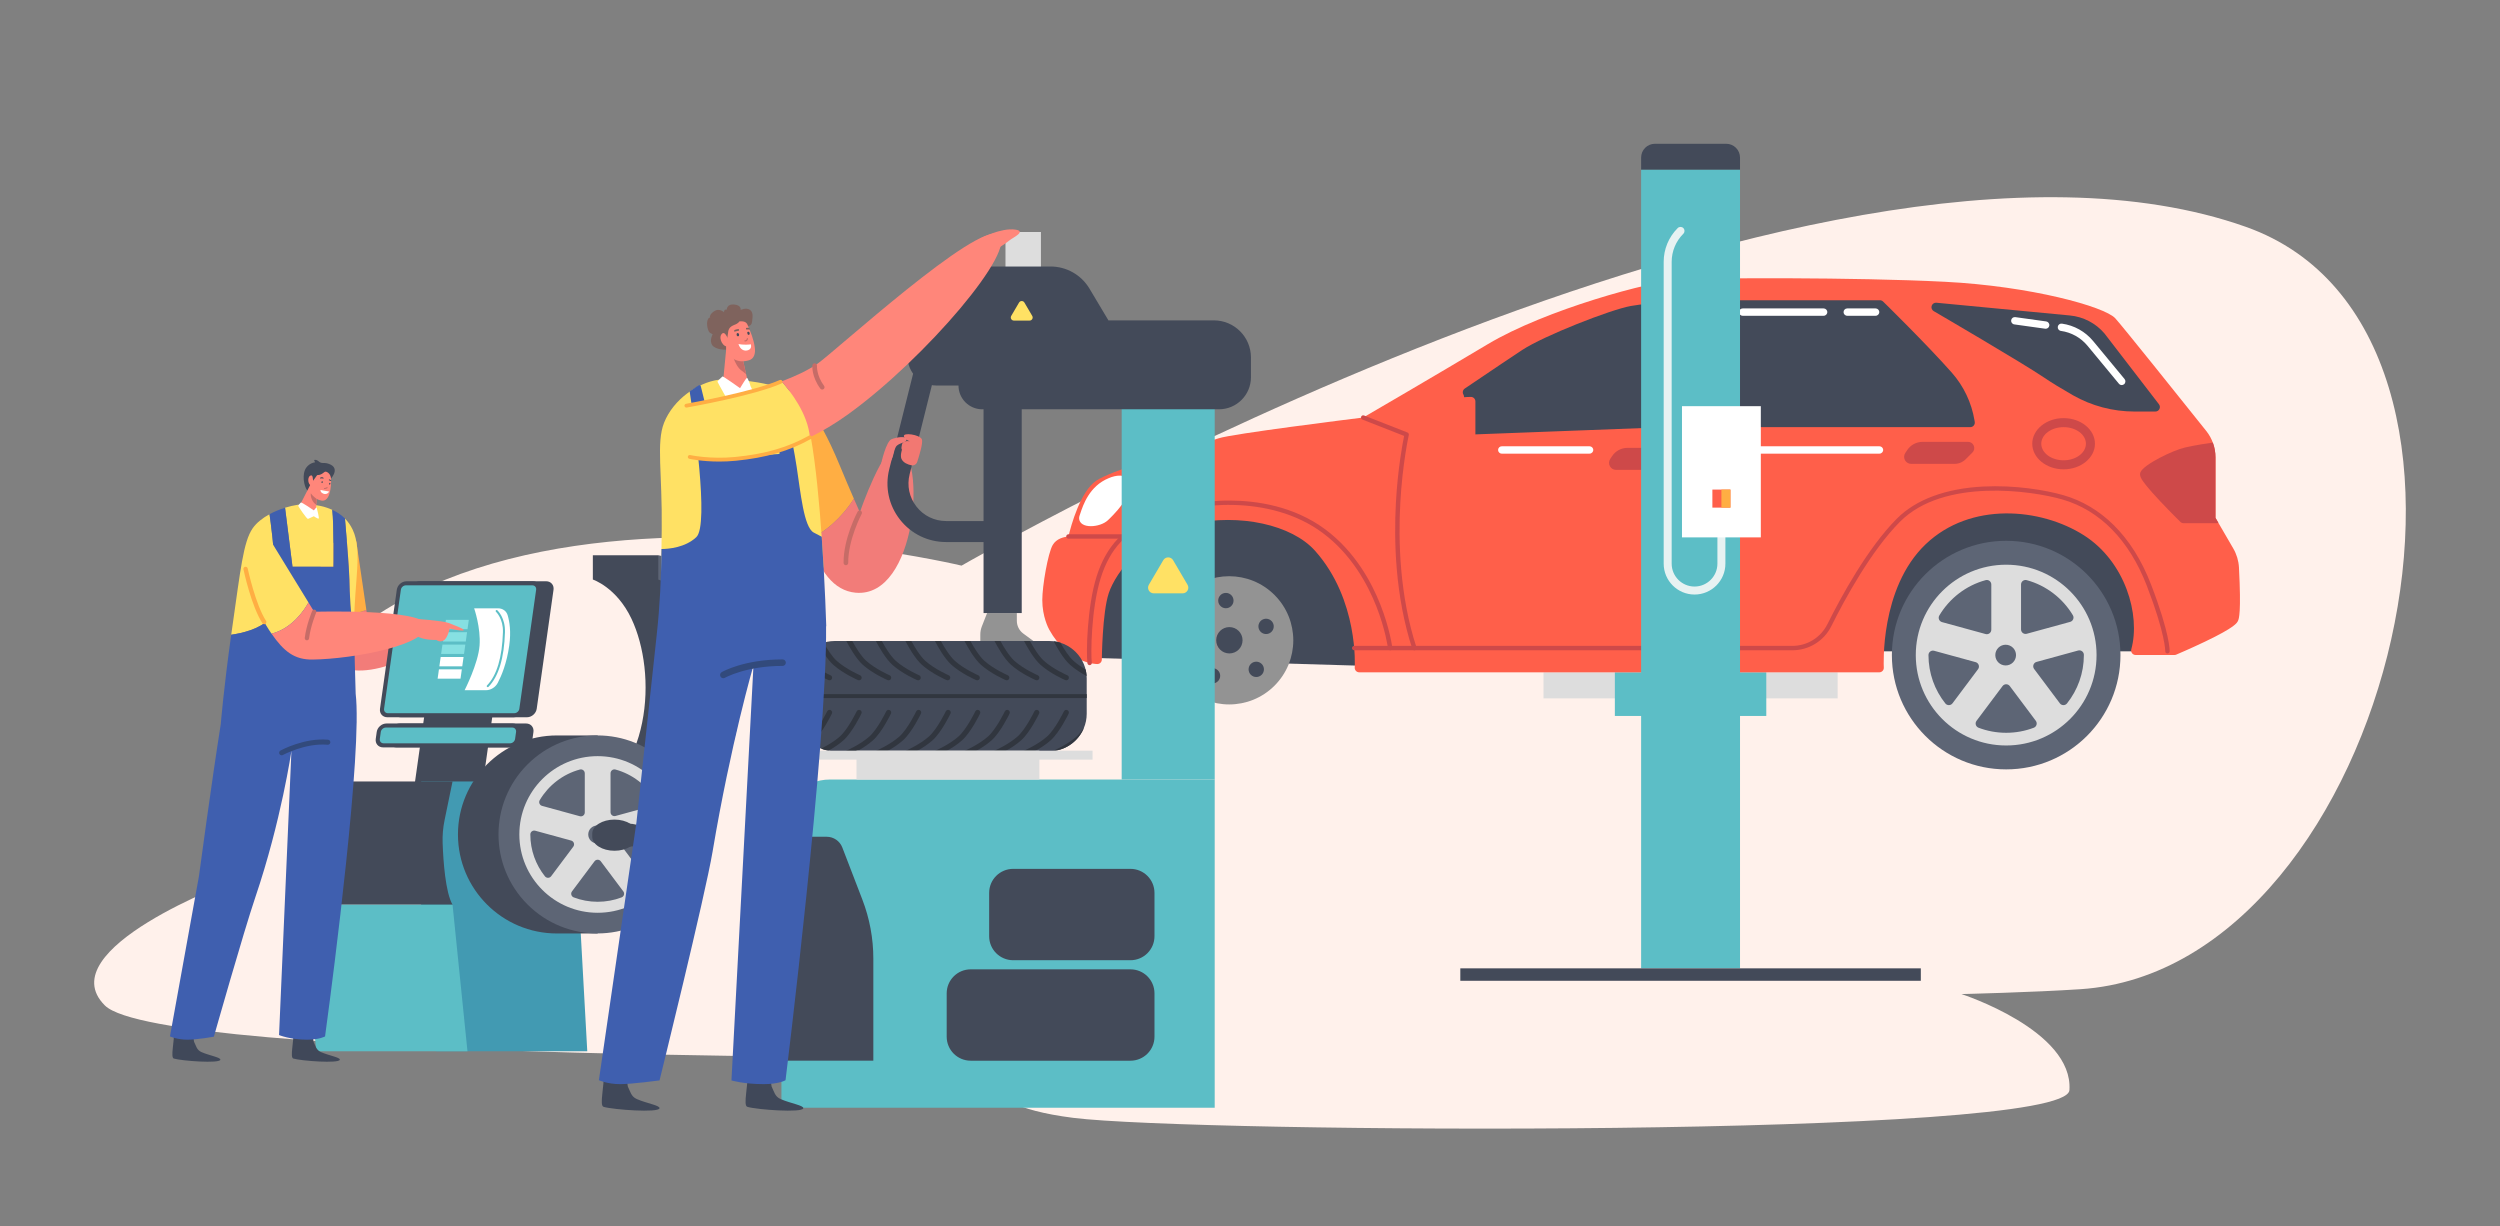 <?xml version="1.0" encoding="utf-8"?>
<svg xmlns="http://www.w3.org/2000/svg" id="Layer_1" style="enable-background:new 0 0 3974.671 1949.733;" version="1.1" viewBox="0 0 3974.671 1949.733" x="0px" y="0px">
<rect x="0" y="0" width="3974.671" height="1949.733" fill="#808080" stroke="none"/>
<path d="M3363.729,1370.394c-0.055-1.116-0.63-2.147-1.553-2.777c-0.854-0.583-1.939-1.161-2.788-1.079&#xA;	c-1.655,0.16-9.554,4.803-9.5,5.124c0.053,0.32,3.576,6.405,3.843,6.511s8.865-3.933,9.612-4.686&#xA;	C3363.764,1373.061,3363.788,1371.589,3363.729,1370.394z" style="fill:#434A59;"/>
<g>
	<g>
		<path d="M371.047,1400.641c0,0-293.838,108.567-204.375,197.854&#xA;			c89.464,89.287,1417.755,82.785,1417.755,82.785s-69.055,71.878,121.984,95.965s1578.434,33.056,1583.696-44.004&#xA;			c6.503-95.237-171.711-152.804-171.711-152.804s113.975-2.712,189.565-7.757c496.476-33.134,732.429-1045.317,262.957-1211.915&#xA;			c-688.468-244.311-2042.152,538.518-2042.152,538.518S416.743,631.023,371.047,1400.641z" style="fill:#FFF1EB;"/>
	</g>
	<g>
		<g>
			<g>
				<g>
					<rect height="41.441" style="fill:#DDDDDD;" width="467.639" x="2453.965" y="1068.916"/>
				</g>
				<g>
					<rect height="69.356" style="fill:#5CBEC6;" width="240.765" x="2567.402" y="1068.916"/>
				</g>
				<g>
					<g>
						<g>
							<g>
								<g>
									<g>
										<g>
											<path d="M2166.513,1058.496l-423.633-12.328c0,0-17.684-86.436,21.553-143.427&#xA;												s125.674-89.286,180.765-93.085c55.091-3.799,157.675,21.415,179.521,54.875&#xA;												C2146.566,897.992,2181.71,1031.88,2166.513,1058.496z" style="fill:#434A59;"/>
										</g>
									</g>
								</g>
							</g>
						</g>
					</g>
					<g>
						<g>
							<g>
								<g>
									<path d="M3392.768,1035.496h-407.885c0,0-17.684-75.764,21.553-132.755&#xA;										s125.674-89.286,180.765-93.085c55.091-3.799,157.675,21.415,179.521,54.875&#xA;										C3388.568,897.992,3407.965,1008.88,3392.768,1035.496z" style="fill:#434A59;"/>
								</g>
							</g>
						</g>
					</g>
					<g>
						<g>
							<g>
								<g>
									<g>
										<g>
											<path d="M2155.758,1066.638c-1.356-1.452-2.05-3.404-1.915-5.386&#xA;												c0.073-1.068,6.454-107.684-63.082-185.565c-37.025-41.468-119.685-59.494-196.549-42.857&#xA;												c-74.347,16.089-120.073,76.149-131.433,110.225c-10.294,30.883-11.003,104.828-11.008,105.572&#xA;												c-0.031,3.932-3.222,7.106-7.154,7.116c-0.008,0-0.016,0-0.025,0c-2.225,0-46.422-0.724-76.409-54.581&#xA;												c-1.135-2.038-11.086-20.674-11.086-47.201c0-22.711,9.028-74.461,16.533-87.425&#xA;												c5.904-10.197,17.707-12.914,25.003-13.587c4.254-17.654,19.068-71.789,44.262-88.767&#xA;												c22.798-15.363,117.352-43.893,168.149-59.22c12.338-3.722,22.082-6.663,26.403-8.103&#xA;												c21.258-7.086,209.746-30.572,229.868-33.067c12.356-7.186,112.295-65.349,198.056-116.583&#xA;												c91.622-54.736,258.661-100.436,307.489-103.006c45.7-2.405,275.013-3.578,419.3,3.791&#xA;												c137.143,7.003,253.799,39.548,270.778,58.003c11.224,12.2,104.966,129.399,144.749,179.221&#xA;												c9.433,11.814,14.628,26.649,14.628,41.771v96.298l28.371,48.834c5.325,9.167,8.428,19.599,8.975,30.167&#xA;												c3.749,72.426-0.126,81.467-1.399,84.438c-1.549,3.613-4.431,10.338-52.821,33.509&#xA;												c-22.865,10.948-45.364,20.476-45.589,20.571c-0.884,0.374-1.833,0.567-2.793,0.567h-61.675&#xA;												c-2.238,0-4.348-1.045-5.704-2.824c-1.357-1.779-1.806-4.09-1.214-6.249c14.981-54.574-9.577-139.395-75.376-181.268&#xA;												c-68.776-43.763-180.296-53.651-251.509,14.224c-73.275,69.839-66.664,194.8-66.588,196.054&#xA;												c0.118,1.974-0.582,3.911-1.938,5.349c-1.356,1.44-3.245,2.258-5.223,2.258H2161&#xA;												C2159.013,1068.916,2157.115,1068.089,2155.758,1066.638z" style="fill:#FF5F4A;"/>
										</g>
									</g>
								</g>
							</g>
						</g>
					</g>
					<g>
						<g>
							<g>
								<g>
									<g>
										<g>
											<path d="M1720.996,833.33c-4.731-3.137-6.481-8.388-4.567-13.707&#xA;												c0.327-0.907,0.691-2.015,1.11-3.286c4.313-13.074,14.405-43.672,45.203-56.13c11.412-4.992,26.756-6.997,32.601,3.721&#xA;												c11.234,20.595-29.486,59.075-34.166,63.395c-6.33,5.844-17.332,9.226-26.85,9.226&#xA;												C1729.095,836.549,1724.309,835.527,1720.996,833.33z" style="fill:#FFFFFF;"/>
										</g>
									</g>
								</g>
							</g>
						</g>
					</g>
					<g>
						<g>
							<g>
								<g>
									<g>
										<g>
											<path d="M2338.507,690.883c0.091,0,0.183-0.002,0.276-0.005l326.94-12.38&#xA;												c3.302-0.125,6.092-2.49,6.756-5.727l38.323-186.824c0.443-2.159-0.131-4.403-1.558-6.083&#xA;												c-1.427-1.68-3.535-2.603-5.75-2.526c-3.15,0.124-77.531,3.083-110.582,9.093&#xA;												c-33.031,6.005-138.328,47.417-172.702,69.917c-12.467,8.159-43.225,28.807-91.421,61.369&#xA;												c-3.283,2.218-4.146,6.677-1.928,9.96c2.219,3.285,4.333,52.347,4.482,56.306&#xA;												C2331.489,687.847,2334.67,690.883,2338.507,690.883z" style="fill:#434A59;"/>
										</g>
									</g>
								</g>
							</g>
						</g>
					</g>
					<g>
						<g>
							<g>
								<g>
									<g>
										<g>
											<path d="M2698.251,676.505c-1.364-1.645-1.922-3.812-1.525-5.911l35.49-187.423&#xA;												c0.641-3.387,3.601-5.839,7.048-5.839H2988.8c1.873,0,3.673,0.733,5.012,2.042c0.687,0.67,69.06,67.533,109.31,113.099&#xA;												c18.983,21.491,31.475,47.843,36.125,76.207l0.342,2.087c0.341,2.077-0.248,4.2-1.611,5.805&#xA;												c-1.363,1.605-3.363,2.53-5.468,2.53h-428.736C2701.638,679.102,2699.613,678.15,2698.251,676.505z" style="fill:#434A59;"/>
										</g>
									</g>
								</g>
							</g>
						</g>
					</g>
					<g>
						<g>
							<g>
								<g>
									<g>
										<g>
											<path d="M3295.568,628.32c-18.394-10.504-33.739-19.911-45.609-27.957&#xA;												c-34.723-23.542-174.227-104.908-175.632-105.728c-2.91-1.696-4.248-5.189-3.215-8.396&#xA;												c1.032-3.206,4.146-5.267,7.51-4.942l212.17,20.255c21.436,2.047,40.959,12.179,54.971,28.529&#xA;												c0.083,0.096,0.162,0.193,0.238,0.293l86.469,112.369c1.667,2.166,1.958,5.091,0.751,7.543&#xA;												c-1.208,2.452-3.703,4.005-6.436,4.005h-33.227C3359.207,654.292,3325.323,645.311,3295.568,628.32z" style="fill:#434A59;"/>
										</g>
									</g>
								</g>
							</g>
						</g>
					</g>
					<g>
						<g>
							<g>
								<g>
									<g>
										<g>
											<path d="M3231.018,705.461c0-22.445,22.358-40.706,49.841-40.706&#xA;												c27.482,0,49.841,18.261,49.841,40.706c0,22.445-22.358,40.706-49.841,40.706&#xA;												C3253.376,746.167,3231.018,727.906,3231.018,705.461z M3245.365,705.461c0,14.534,15.922,26.359,35.494,26.359&#xA;												s35.494-11.825,35.494-26.359c0-14.534-15.922-26.359-35.494-26.359S3245.365,690.927,3245.365,705.461z" style="fill:#CE4949;"/>
										</g>
									</g>
								</g>
							</g>
						</g>
					</g>
					<g>
						<g>
							<g>
								<g>
									<g>
										<path d="M3473.958,711.438c17.431-3.947,37.065-6.823,44.119-7.802&#xA;											c2.767,7.436,4.235,15.352,4.235,23.353v96.298l4.593,7.906c-0.878,0.383-1.843,0.601-2.861,0.601h-52.494&#xA;											c-1.879,0-3.684-0.737-5.024-2.054c-0.163-0.159-16.452-16.161-32.187-32.888c-9.306-9.894-16.626-18.13-21.755-24.477&#xA;											c-9.091-11.251-11.434-16.425-9.641-21.291C3407.562,738.547,3455.119,715.703,3473.958,711.438z" style="fill:#CE4949;"/>
									</g>
								</g>
							</g>
						</g>
					</g>
					<g>
						<g>
							<g>
								<g>
									<g>
										<g>
											<path d="M3028.611,731.599c-1.943-3.63-1.732-8.015,0.552-11.443l3.099-4.648&#xA;												c5.438-8.159,14.54-13.03,24.346-13.03h72.321c4.017,0,7.606,2.397,9.144,6.109c1.538,3.711,0.696,7.945-2.144,10.785&#xA;												c0,0.001-0.001,0.001-0.002,0.002l-10.776,10.775c-4.729,4.729-11.017,7.335-17.706,7.335h-69.01&#xA;												C3034.319,737.484,3030.554,735.229,3028.611,731.599z M3125.782,709.231c-0.003,0.003-0.005,0.005-0.009,0.008&#xA;												L3125.782,709.231L3125.782,709.231z" style="fill:#CE4949;"/>
										</g>
									</g>
								</g>
							</g>
						</g>
					</g>
					<g>
						<g>
							<g>
								<g>
									<g>
										<g>
											<path d="M2559.456,741.146c-1.943-3.63-1.732-8.014,0.552-11.44l3.099-4.649&#xA;												c5.439-8.159,14.54-13.03,24.346-13.03h72.322c4.017,0,7.605,2.398,9.143,6.108c1.538,3.711,0.696,7.945-2.144,10.786&#xA;												c0,0.001-0.001,0.001-0.002,0.002l-10.776,10.775c-4.729,4.729-11.017,7.334-17.706,7.334h-69.01&#xA;												C2565.164,747.033,2561.399,744.777,2559.456,741.146z" style="fill:#CE4949;"/>
										</g>
									</g>
								</g>
							</g>
						</g>
					</g>
					<g>
						<g>
							<g>
								<g>
									<g>
										<g>
											<path d="M2285.886,712.915c-14.584-7.057-23.01-20.714-21.998-35.65&#xA;												c0.118-1.999,1.79-22.11,21.308-34.367c18.699-11.741,51.911-11.876,53.315-11.876c3.961,0,7.173,3.212,7.173,7.173&#xA;												v73.053c0,3.872-3.073,7.045-6.942,7.17c-1.015,0.032-4.065,0.117-8.272,0.117&#xA;												C2318.175,718.536,2295.999,717.809,2285.886,712.915z" style="fill:#FF5F4A;"/>
										</g>
									</g>
								</g>
							</g>
						</g>
					</g>
					<g>
						<g>
							<g>
								<g>
									<g>
										<path d="M2669.679,1027.094c1.876,0,3.43-1.484,3.5-3.375l12.83-344.18l43.391-201.469&#xA;											c0.407-1.893-0.796-3.757-2.688-4.165c-1.896-0.41-3.757,0.796-4.164,2.688l-43.521,202.07l-12.853,344.795&#xA;											c-0.072,1.934,1.438,3.561,3.373,3.633C2669.59,1027.093,2669.635,1027.094,2669.679,1027.094z" style="fill:#CE4949;"/>
									</g>
								</g>
							</g>
						</g>
					</g>
					<g>
						<g>
							<g>
								<g>
									<g>
										<path d="M3445.962,1038.994c1.879,0,3.432-1.481,3.5-3.371c0.04-1.107,0.628-27.993-29.678-106.597&#xA;											c-14.802-38.392-34.853-70.207-59.597-94.559c-23.134-22.769-49.912-38.64-79.592-47.176&#xA;											c-28.86-8.299-77.41-16.276-127.104-13.786c-59.696,2.994-107.222,20.551-137.442,50.771&#xA;											c-46.865,46.864-89.417,125.304-110.61,167.89c-10.653,21.405-32.115,34.703-56.012,34.703h-696.422&#xA;											c-1.936,0-3.505,1.569-3.505,3.505c0,1.936,1.569,3.505,3.505,3.505h696.422c26.575,0,50.442-14.787,62.288-38.589&#xA;											c21.003-42.204,63.129-119.896,109.291-166.058c69.635-69.635,209.598-49.024,257.652-35.205&#xA;											c60.015,17.26,106.554,64.814,134.585,137.52c29.59,76.749,29.22,103.576,29.213,103.839&#xA;											c-0.053,1.928,1.463,3.545,3.393,3.607C3445.886,1038.993,3445.925,1038.994,3445.962,1038.994z" style="fill:#CE4949;"/>
									</g>
								</g>
							</g>
						</g>
					</g>
					<g>
						<g>
							<g>
								<g>
									<g>
										<path d="M2770.617,502.047h128.704c3.227,0,5.842-2.616,5.842-5.842&#xA;											c0-3.226-2.615-5.842-5.842-5.842h-128.704c-3.227,0-5.842,2.616-5.842,5.842&#xA;											C2764.776,499.431,2767.391,502.047,2770.617,502.047z" style="fill:#FFFFFF;"/>
									</g>
								</g>
							</g>
						</g>
					</g>
					<g>
						<g>
							<g>
								<g>
									<g>
										<path d="M2936.84,502.047h45.118c3.226,0,5.842-2.616,5.842-5.842c0-3.226-2.616-5.842-5.842-5.842&#xA;											h-45.118c-3.226,0-5.842,2.616-5.842,5.842C2930.999,499.431,2933.615,502.047,2936.84,502.047z" style="fill:#FFFFFF;"/>
									</g>
								</g>
							</g>
						</g>
					</g>
					<g>
						<g>
							<g>
								<g>
									<g>
										<path d="M3252.369,522.67c2.868,0,5.37-2.113,5.778-5.035c0.446-3.195-1.783-6.147-4.979-6.593&#xA;											l-49.089-6.85c-3.195-0.445-6.147,1.783-6.593,4.979c-0.446,3.195,1.783,6.147,4.979,6.593l49.089,6.85&#xA;											C3251.829,522.652,3252.101,522.67,3252.369,522.67z" style="fill:#FFFFFF;"/>
									</g>
								</g>
							</g>
						</g>
					</g>
					<g>
						<g>
							<g>
								<g>
									<g>
										<path d="M3373.299,612.198c1.311,0,2.63-0.439,3.719-1.34c2.486-2.056,2.835-5.738,0.779-8.224&#xA;											l-49.898-60.342c-12.55-15.178-30.205-25.036-49.713-27.759c-3.195-0.449-6.147,1.783-6.593,4.978&#xA;											c-0.446,3.195,1.783,6.147,4.979,6.593c16.608,2.317,31.638,10.711,42.323,23.632l49.898,60.342&#xA;											C3369.949,611.476,3371.618,612.198,3373.299,612.198z" style="fill:#FFFFFF;"/>
									</g>
								</g>
							</g>
						</g>
					</g>
					<g>
						<g>
							<g>
								<g>
									<g>
										<path d="M2785.815,721.225h202.317c3.226,0,5.842-2.616,5.842-5.842s-2.616-5.842-5.842-5.842&#xA;											h-202.317c-3.227,0-5.842,2.616-5.842,5.842S2782.588,721.225,2785.815,721.225z" style="fill:#FFFFFF;"/>
									</g>
								</g>
							</g>
						</g>
					</g>
					<g>
						<g>
							<g>
								<g>
									<g>
										<path d="M2387.59,721.225h139.628c3.227,0,5.842-2.616,5.842-5.842s-2.615-5.842-5.842-5.842&#xA;											H2387.59c-3.227,0-5.842,2.616-5.842,5.842S2384.364,721.225,2387.59,721.225z" style="fill:#FFFFFF;"/>
									</g>
								</g>
							</g>
						</g>
					</g>
					<g>
						<g>
							<g>
								<g>
									<g>
										<path d="M1698.633,856.453h85.09c1.936,0,3.505-1.569,3.505-3.505c0-1.936-1.569-3.505-3.505-3.505&#xA;											h-85.09c-1.936,0-3.505,1.569-3.505,3.505C1695.128,854.884,1696.697,856.453,1698.633,856.453z" style="fill:#CE4949;"/>
									</g>
								</g>
							</g>
						</g>
					</g>
					<g>
						<g>
							<g>
								<g>
									<g>
										<path d="M1732.364,1057.541c0.162,0,0.326-0.01,0.492-0.034c1.917-0.269,3.253-2.041,2.984-3.958&#xA;											c-1.715-12.216-1.317-85.152,14.184-134.561c14.779-47.104,40.898-74.816,90.157-95.657&#xA;											c56.662-23.971,178.037-38.708,262.506,23.81c45.886,33.963,71.718,82.02,85.306,116.354&#xA;											c14.783,37.35,18.698,67.026,18.736,67.321c0.245,1.92,2.007,3.275,3.92,3.033c1.92-0.245,3.278-2,3.033-3.919&#xA;											c-0.157-1.236-4.028-30.69-19.095-68.824c-13.925-35.246-40.45-84.606-87.729-119.598&#xA;											c-50.361-37.275-109.563-45.414-150.358-45.68c-50.37-0.316-94.493,10.659-119.051,21.048&#xA;											c-50.703,21.451-78.849,51.362-94.114,100.013c-15.051,47.977-16.65,121.879-14.438,137.634&#xA;											C1729.143,1056.275,1730.644,1057.541,1732.364,1057.541z" style="fill:#CE4949;"/>
									</g>
								</g>
							</g>
						</g>
					</g>
					<g>
						<g>
							<g>
								<g>
									<g>
										<path d="M2248.674,1033.879c0.36,0,0.727-0.056,1.088-0.173c1.84-0.601,2.845-2.58,2.245-4.42&#xA;											c-27.047-82.909-28.929-170.248-25.745-228.918c3.456-63.67,13.458-108.265,13.56-108.707&#xA;											c0.383-1.69-0.525-3.407-2.139-4.04l-69.09-27.091c-1.8-0.708-3.836,0.181-4.542,1.984&#xA;											c-0.706,1.802,0.181,3.836,1.984,4.543l66.321,26.006c-2.277,11.023-10.096,51.905-13.084,106.778&#xA;											c-3.23,59.306-1.328,147.631,26.071,231.622C2245.824,1032.939,2247.198,1033.879,2248.674,1033.879z" style="fill:#CE4949;"/>
									</g>
								</g>
							</g>
						</g>
					</g>
					<g>
						<g>
							<circle cx="3189.545" cy="1041.513" r="181.707" style="fill:#5D6575;"/>
						</g>
						<g>
							<path d="M3189.545,897.808c-79.366,0-143.705,64.339-143.705,143.705&#xA;								c0,79.366,64.339,143.705,143.705,143.705c79.366,0,143.705-64.339,143.705-143.705&#xA;								C3333.25,962.147,3268.911,897.808,3189.545,897.808z M3291.315,988.695l-69.073,18.918c-4.562,1.25-9.063-2.184-9.063-6.915&#xA;								v-71.42c0-4.709,4.473-8.173,9.016-6.931c31.065,8.492,57.245,28.802,73.41,55.802&#xA;								C3298.029,982.199,3295.867,987.449,3291.315,988.695z M3165.91,929.279v71.859c0,4.73-4.501,8.164-9.063,6.915&#xA;								l-69.297-18.979c-4.542-1.244-6.706-6.476-4.302-10.526c16.145-27.198,42.428-47.666,73.644-56.2&#xA;								C3161.436,921.107,3165.91,924.569,3165.91,929.279z M3066.009,1041.513c0-0.031,0-0.062,0-0.093&#xA;								c0.003-4.655,4.483-8.008,8.973-6.778l66.005,18.078c4.877,1.336,6.876,7.165,3.845,11.212l-40.647,54.274&#xA;								c-2.828,3.776-8.446,3.819-11.383,0.126C3076.033,1097.244,3066.009,1070.551,3066.009,1041.513z M3142.426,1145.999&#xA;								l41.38-55.253c2.868-3.829,8.609-3.829,11.477,0l41.38,55.253c2.864,3.825,1.251,9.313-3.215,11.012&#xA;								c-13.642,5.191-28.44,8.037-43.904,8.037c-15.464,0-30.262-2.846-43.904-8.037&#xA;								C3141.175,1155.312,3139.562,1149.824,3142.426,1145.999z M3274.905,1118.206l-40.921-54.639&#xA;								c-3.031-4.047-1.032-9.877,3.845-11.212l66.185-18.127c4.534-1.242,9.05,2.142,9.066,6.844c0,0.147,0.001,0.294,0.001,0.442&#xA;								c0,29.038-10.023,55.731-26.793,76.819C3283.351,1122.026,3277.733,1121.983,3274.905,1118.206z" style="fill:#DDDDDD;"/>
						</g>
						<g>
							<circle cx="3188.742" cy="1041.513" r="16.472" style="fill:#5D6575;"/>
						</g>
					</g>
					<g>
						
							<ellipse cx="1954.559" cy="1017.936" rx="101.951" ry="101.951" style="fill:#939393;" transform="matrix(0.707 -0.707 0.707 0.707 -147.312 1680.228)"/>
					</g>
					<g>
						<circle cx="1954.559" cy="1017.936" r="20.949" style="fill:#434A59;"/>
					</g>
					<g>
						<circle cx="1948.973" cy="954.835" r="12.197" style="fill:#434A59;"/>
					</g>
					<g>
						
							<ellipse cx="2013.265" cy="994.799" rx="12.197" ry="12.197" style="fill:#434A59;" transform="matrix(0.457 -0.889 0.889 0.457 208.463 2331.044)"/>
					</g>
					<g>
						
							<ellipse cx="1997.61" cy="1064.07" rx="12.197" ry="12.197" style="fill:#434A59;" transform="matrix(0.707 -0.707 0.707 0.707 -167.325 1724.182)"/>
					</g>
					<g>
						
							<ellipse cx="1927.423" cy="1074.905" rx="12.197" ry="12.197" style="fill:#434A59;" transform="matrix(0.688 -0.726 0.726 0.688 -178.694 1734.186)"/>
					</g>
					<g>
						<path d="M1892.451,1001.411c6.72,0.465,11.79,6.29,11.325,13.01c-0.465,6.72-6.29,11.79-13.01,11.325&#xA;							c-6.72-0.465-11.79-6.29-11.325-13.01C1879.906,1006.016,1885.731,1000.946,1892.451,1001.411z" style="fill:#434A59;"/>
					</g>
				</g>
				<g>
					<g>
						<g>
							<path d="M2766.395,250.525c0-12.117-9.823-21.94-21.941-21.94h-113.34&#xA;								c-12.117,0-21.94,9.823-21.94,21.94v19.405h157.221V250.525z" style="fill:#434A59;"/>
						</g>
						<g>
							<rect height="1269.618" style="fill:#5CBEC6;" width="157.221" x="2609.174" y="269.929"/>
						</g>
					</g>
				</g>
				<g>
					<rect height="19.773" style="fill:#434A59;" width="732.141" x="2321.714" y="1539.547"/>
				</g>
				<g>
					<g>
						<path d="M2694.097,945.237c-27.054,0-49.065-22.01-49.065-49.064V416.418&#xA;							c0-20.32,7.913-39.423,22.281-53.791c2.481-2.482,6.504-2.481,8.985-0.001c2.481,2.481,2.481,6.504,0,8.985&#xA;							c-11.969,11.968-18.56,27.881-18.56,44.807v479.755c0,20.048,16.31,36.358,36.358,36.358c20.048,0,36.359-16.31,36.359-36.358&#xA;							V854.36c0-3.509,2.844-6.353,6.353-6.353s6.353,2.844,6.353,6.353v41.812C2743.161,923.227,2721.151,945.237,2694.097,945.237&#xA;							z" style="fill:#E7F2F2;"/>
					</g>
				</g>
				<g>
					<rect height="208.596" style="fill:#FFFFFF;" width="125.353" x="2674.132" y="645.764"/>
				</g>
				<g>
					<rect height="28.692" style="fill:#FF5F4A;" width="28.692" x="2722.462" y="778.366"/>
				</g>
				<g>
					<rect height="28.692" style="fill:#FFAE43;" width="14.346" x="2736.808" y="778.366"/>
				</g>
			</g>
		</g>
		<g>
			<g>
				<path d="M723.339,986.888c-9.09-17.8-139.101-5.136-139.101-5.136l-1.786-12.178&#xA;					c-10.7,4.26-36.755,12.372-75.032,9.693c3.342,38.807,14.817,75.426,43.269,84.005&#xA;					C611.615,1081.642,732.429,1004.688,723.339,986.888z" style="fill:#F27C79;"/>
			</g>
			<g>
				<path d="M582.452,969.574l-15.985-108.952c0,0-43.899-6.013-51.845,15.654&#xA;					c-4.235,11.549-11.017,58.695-7.203,102.991C545.696,981.946,571.752,973.834,582.452,969.574z" style="fill:#FFAE43;"/>
			</g>
			<g>
				<g>
					<g>
						<path d="M1046.616,882.76c0,0,50.887,8.896,83.859,50.948c32.972,42.053,55.176,129.258,45.287,199.683&#xA;							c-9.889,70.425-51.611,202.382-159.334,202.382l-31.705-24.2c0,0,42.861-74.985,46.905-84.093&#xA;							c4.044-9.108,56.609-116.379,52.566-147.253c-4.043-30.874-71.975-145.71-71.975-145.71L1046.616,882.76z" style="fill:#5D6575;"/>
					</g>
					<g>
						<path d="M1108.078,983.848c-23.681-50.169-61.462-62.438-61.462-62.438v-38.65H942.543v38.65&#xA;							c0,0,37.781,12.269,61.462,62.438c40.435,85.664,35.085,251.459-91.649,311.125v40.8h104.073v-40.8&#xA;							C1143.163,1235.307,1148.513,1069.512,1108.078,983.848z" style="fill:#434A59;"/>
					</g>
				</g>
				<g>
					<g>
						<g>
							<g>
								<path d="M782.04,1048.622h-81.317c-7.414,0-14.336,6.066-15.382,13.479l-26.721,189.256&#xA;									c-1.047,7.413,4.162,13.479,11.576,13.479h81.317c7.414,0,14.336-6.066,15.382-13.479l26.721-189.256&#xA;									C794.662,1054.688,789.453,1048.622,782.04,1048.622z" style="fill:#434A59;"/>
							</g>
						</g>
					</g>
					<g>
						<g>
							<g>
								<g>
									<g>
										<g>
											<path d="M868.454,924.138H667.408c-7.414,0-14.336,6.066-15.382,13.479l-26.721,189.256&#xA;												c-1.047,7.413,4.162,13.479,11.576,13.479h201.046c7.413,0,14.335-6.066,15.382-13.479l26.721-189.256&#xA;												C881.076,930.203,875.867,924.138,868.454,924.138z" style="fill:#434A59;"/>
										</g>
									</g>
								</g>
							</g>
							<g>
								<g>
									<g>
										<path d="M836.527,1150.259H635.481c-7.414,0-14.336,6.066-15.382,13.479l-1.557,11.027&#xA;											c-1.047,7.413,4.162,13.479,11.576,13.479h201.046c7.414,0,14.336-6.066,15.382-13.479l1.557-11.027&#xA;											C849.15,1156.325,843.941,1150.259,836.527,1150.259z" style="fill:#434A59;"/>
									</g>
								</g>
							</g>
						</g>
						<g>
							<g>
								<g>
									<g>
										<path d="M847.289,924.138H646.243c-7.413,0-14.335,6.066-15.382,13.479l-26.721,189.256&#xA;											c-1.047,7.413,4.162,13.479,11.576,13.479h201.046c7.413,0,14.336-6.066,15.382-13.479l26.721-189.256&#xA;											C859.912,930.203,854.702,924.138,847.289,924.138z" style="fill:#434A59;"/>
									</g>
								</g>
								<g>
									<g>
										<path d="M825.674,1126.873c-0.546,3.865-4.134,7.009-7.999,7.009H616.629&#xA;											c-3.865,0-6.565-3.144-6.02-7.009l26.721-189.256c0.546-3.865,4.134-7.009,7.999-7.009h201.046&#xA;											c3.865,0,6.565,3.144,6.02,7.009L825.674,1126.873z" style="fill:#5CBEC6;"/>
									</g>
								</g>
							</g>
							<g>
								<g>
									<g>
										<g>
											<polygon points="743.268,1000.299 706.874,1000.299 708.967,985.472 745.361,985.472" style="fill:#86E0E2;"/>
										</g>
									</g>
									<g>
										<g>
											<polygon points="740.489,1019.979 704.095,1019.979 706.189,1005.152 742.582,1005.152" style="fill:#86E0E2;"/>
										</g>
									</g>
									<g>
										<g>
											<polygon points="737.71,1039.658 701.317,1039.658 703.41,1024.831 739.804,1024.831" style="fill:#86E0E2;"/>
										</g>
									</g>
									<g>
										<g>
											<polygon points="734.932,1059.338 698.538,1059.338 700.632,1044.51 737.025,1044.51" style="fill:#FFFFFF;"/>
										</g>
									</g>
									<g>
										<g>
											<polygon points="732.153,1079.017 695.76,1079.017 697.853,1064.19 734.247,1064.19" style="fill:#FFFFFF;"/>
										</g>
									</g>
								</g>
								<g>
									<g>
										<g>
											<path d="M753.832,967.141h38.028c7.226,0,13.201,4.234,15.198,10.84&#xA;												c2.944,9.741,5.736,25.982,2.561,48.468c-3.946,27.951-12.2,47.766-18.227,59.216&#xA;												c-3.713,7.054-11.171,11.684-18.73,11.684h-33.979c0,0,21.612-42.324,23.759-70.9&#xA;												C764.59,997.873,753.832,967.141,753.832,967.141z" style="fill:#FFFFFF;"/>
										</g>
									</g>
									<g>
										<g>
											<path d="M775.451,1092.496c-0.407,0-0.814-0.153-1.129-0.459c-0.64-0.623-0.653-1.647-0.029-2.287&#xA;												c15.545-15.952,24.063-44.432,25.317-84.648c0.668-21.413-10.969-32.348-11.087-32.456&#xA;												c-0.658-0.604-0.702-1.627-0.098-2.285c0.604-0.658,1.628-0.702,2.285-0.098c0.525,0.482,12.846,12.06,12.133,34.94&#xA;												c-1.28,41.051-10.106,70.256-26.234,86.806C776.292,1092.333,775.872,1092.496,775.451,1092.496z" style="fill:#5CBEC6;"/>
										</g>
									</g>
								</g>
							</g>
						</g>
						<g>
							<g>
								<g>
									<path d="M815.363,1150.259H614.317c-7.414,0-14.336,6.066-15.382,13.479l-1.557,11.027&#xA;										c-1.047,7.413,4.162,13.479,11.576,13.479h201.046c7.414,0,14.336-6.066,15.382-13.479l1.557-11.027&#xA;										C827.985,1156.325,822.776,1150.259,815.363,1150.259z" style="fill:#434A59;"/>
								</g>
								<g>
									<path d="M818.912,1174.766c-0.546,3.865-4.134,7.009-7.999,7.009H609.867&#xA;										c-3.865,0-6.565-3.144-6.019-7.009l1.557-11.027c0.546-3.865,4.134-7.009,7.999-7.009h201.046&#xA;										c3.865,0,6.565,3.144,6.02,7.009L818.912,1174.766z" style="fill:#5CBEC6;"/>
								</g>
							</g>
						</g>
					</g>
				</g>
				<g>
					<path d="M909.953,1242.427H669.674l-12.659,61.398c-2.495,12.103-3.534,24.457-3.091,36.807&#xA;						c1.005,28.001,4.384,78.024,15.75,97.75l23.723,232.954h240.279L909.953,1242.427z" style="fill:#429AB2;"/>
				</g>
				<g>
					<g>
						<path d="M1042.954,1326.68c0-63.897-38.068-118.901-92.761-143.574v-13.854h-64.668&#xA;							c-86.945,0-157.428,70.483-157.428,157.428c0,86.945,70.483,157.428,157.428,157.428h64.668v-13.854&#xA;							C1004.886,1445.582,1042.954,1390.577,1042.954,1326.68z" style="fill:#434A59;"/>
					</g>
					<g>
						<g>
							
								<ellipse cx="950.193" cy="1326.68" rx="157.428" ry="157.428" style="fill:#5D6575;" transform="matrix(0.707 -0.707 0.707 0.707 -659.8 1060.464)"/>
						</g>
						<g>
							<path d="M950.193,1202.177c-68.762,0-124.504,55.742-124.504,124.504s55.742,124.504,124.504,124.504&#xA;								s124.504-55.742,124.504-124.504S1018.955,1202.177,950.193,1202.177z M1038.366,1280.92l-59.843,16.39&#xA;								c-3.953,1.083-7.852-1.892-7.852-5.991v-61.877c0-4.08,3.875-7.081,7.811-6.005c26.914,7.357,49.596,24.954,63.601,48.346&#xA;								C1044.182,1275.292,1042.309,1279.84,1038.366,1280.92z M929.717,1229.443v62.258c0,4.098-3.899,7.073-7.852,5.991&#xA;								l-60.038-16.443c-3.935-1.078-5.81-5.61-3.727-9.119c13.988-23.563,36.759-41.297,63.804-48.691&#xA;								C925.841,1222.362,929.717,1225.362,929.717,1229.443z M843.164,1326.68c0-0.027,0-0.054,0-0.081&#xA;								c0.003-4.034,3.884-6.938,7.774-5.873l57.186,15.662c4.225,1.157,5.957,6.208,3.331,9.714l-35.216,47.022&#xA;								c-2.45,3.272-7.318,3.309-9.862,0.109C851.848,1374.965,843.164,1351.838,843.164,1326.68z M909.37,1417.205l35.851-47.87&#xA;								c2.484-3.317,7.459-3.317,9.943,0l35.851,47.87c2.482,3.314,1.084,8.069-2.785,9.541c-11.819,4.497-24.64,6.963-38.038,6.963&#xA;								c-13.398,0-26.218-2.466-38.038-6.963C908.286,1425.274,906.889,1420.519,909.37,1417.205z M1024.148,1393.126&#xA;								l-35.453-47.339c-2.626-3.507-0.895-8.557,3.331-9.714l57.341-15.705c3.929-1.076,7.841,1.856,7.855,5.929&#xA;								c0,0.128,0.001,0.255,0.001,0.383c0,25.158-8.684,48.284-23.213,66.555&#xA;								C1031.465,1396.435,1026.598,1396.398,1024.148,1393.126z" style="fill:#DDDDDD;"/>
						</g>
						<g>
							<circle cx="949.498" cy="1326.68" r="14.271" style="fill:#5D6575;"/>
						</g>
					</g>
				</g>
				<g>
					<g>
						<path d="M703.737,1340.632c-0.443-12.349,0.596-24.704,3.091-36.807l12.659-61.398H479.208&#xA;							l-12.659,61.398c-2.495,12.103-3.534,24.457-3.091,36.807c1.005,28.001,4.384,78.024,15.75,97.75h240.279&#xA;							C708.121,1418.656,704.742,1368.633,703.737,1340.632z" style="fill:#434A59;"/>
					</g>
					<g>
						<polygon points="479.208,1438.381 502.931,1671.335 743.21,1671.335 719.487,1438.381" style="fill:#5CBEC6;"/>
					</g>
				</g>
				<g>
					<g>
						<path d="M976.936,1303.03L976.936,1303.03c-19.439,0-35.344,9.98-35.344,22.177v5.218&#xA;							c0,12.197,15.905,22.177,35.343,22.177h0c19.438,0,35.343-9.979,35.343-22.177v-5.218&#xA;							C1012.279,1313.009,996.375,1303.03,976.936,1303.03z" style="fill:#434A59;"/>
					</g>
					<g>
						<path d="M1000.325,1309.585L1000.325,1309.585c-14.298,0-25.996,7.34-25.996,16.311v3.838&#xA;							c0,8.971,11.698,16.311,25.996,16.311h0c14.297,0,25.995-7.34,25.995-16.311v-3.838&#xA;							C1026.32,1316.925,1014.622,1309.585,1000.325,1309.585z" style="fill:#434A59;"/>
					</g>
				</g>
			</g>
			<g>
				<g>
					<g>
						<path d="M563.201,1001.741c-0.03-4.203-0.045-8.287-0.043-12.203&#xA;							c0.033-62.253,13.312-113.934-2.349-147.214c-3.392-7.208-7.605-13.078-12.367-17.904c2.263,25.686,6.485,75.57,7.083,96.792&#xA;							C556.168,944.058,556.561,977.728,563.201,1001.741z" style="fill:#FFE164;"/>
					</g>
				</g>
			</g>
			<g>
				<g>
					<g>
						<g>
							<g>
								<g>
									<g>
										<g>
											<path d="M510.209,1672.663c-7.581-3.319-8.545-10.069-11.771-16.47&#xA;												c-0.217-0.432-1.464-9.626-1.473-10.36c-0.039-3.172-9.207-11.597-13.478-4.99c-8.418,13.022-17.648-7.327-17.159-1.892&#xA;												c1.454,16.177-5.97,42.263,0.055,44.033c12.837,3.77,72.751,8.151,73.887,1.859&#xA;												C540.951,1681.065,523.319,1678.403,510.209,1672.663z" style="fill:#404859;"/>
										</g>
									</g>
								</g>
							</g>
						</g>
					</g>
				</g>
			</g>
			<g>
				<g>
					<g>
						<g>
							<g>
								<g>
									<g>
										<g>
											<path d="M320.266,1672.663c-7.581-3.319-8.545-10.069-11.771-16.47&#xA;												c-0.217-0.432-1.464-9.626-1.473-10.36c-0.039-3.172-9.207-11.597-13.478-4.99c-8.418,13.022-17.648-7.327-17.159-1.892&#xA;												c1.454,16.177-5.97,42.263,0.055,44.033c12.837,3.77,72.751,8.151,73.887,1.859&#xA;												C351.009,1681.065,333.376,1678.403,320.266,1672.663z" style="fill:#404859;"/>
										</g>
									</g>
								</g>
							</g>
						</g>
					</g>
				</g>
			</g>
			<g>
				<g>
					<g>
						<path d="M530.024,901.058c0,0,1.008-67.162-1.807-90.503c-2.689-1.228-5.423-2.308-8.179-3.261&#xA;							c-13.975-4.825-26.911-5.506-46.404-4.825c-6.618,1.002-13.545,2.598-20.431,4.736l11.836,93.853H530.024z" style="fill:#FFE164;"/>
					</g>
				</g>
			</g>
			<g>
				<g>
					<g>
						<path d="M427.611,984.552c20.23-20.953,4.923-138.679,0.899-167.016&#xA;							c-11.101,6.048-20.7,13.607-26.819,22.4c-14.945,21.474-19.38,66.937-32.197,155.869c-0.651,4.521-1.283,8.966-1.895,13.336&#xA;							C384.411,1006.736,412.239,1000.473,427.611,984.552z" style="fill:#FFE164;"/>
					</g>
				</g>
			</g>
			<g>
				<g>
					<g>
						<path d="M565.47,1102.95c-0.965-29.854-2.044-69.158-2.268-101.208&#xA;							c-6.64-24.013-7.033-57.683-7.676-80.529c-0.598-21.221-4.82-71.106-7.083-96.792c-6.036-6.116-12.957-10.546-20.224-13.865&#xA;							c2.814,23.341,1.807,90.503,1.807,90.503h-64.985l-11.836-93.853c-8.518,2.645-16.968,6.122-24.694,10.33&#xA;							c4.024,28.337,19.331,146.063-0.899,167.016c-15.373,15.922-43.2,22.184-60.012,24.589&#xA;							c-12.035,85.884-16.575,141.867-16.575,141.867c-14.744,93.061-34.715,241.941-34.715,241.941l-46.101,254.812&#xA;							c0,0,11.396,5.2,27.971,5.2c15.798,0,41.845-4.743,41.845-4.743s46.997-165.867,65.895-221.616&#xA;							c41.439-122.244,57.439-233.127,57.439-233.127l-19.706,452.139c0,0,17.67,7.332,44.367,7.346&#xA;							c20.201,0.011,28.778-5.2,28.778-5.2s48.152-349.865,50.22-499.38c0.045,0.012,0.069,0.019,0.069,0.019&#xA;							s-0.019-0.465-0.053-1.324C567.253,1129.06,566.787,1114.022,565.47,1102.95z" style="fill:#3F5FAF;"/>
					</g>
				</g>
			</g>
			<g>
				<g>
					<g>
						<g>
							<g>
								<g>
									<g>
										<g>
											<path d="M522.785,764.67c0,0,21.761-20.091-0.754-27.469c-7.943-2.603-10.394,1.014-16.122-4.284&#xA;												c-2.265-2.095-6.282-2.291-6.358-1.231c-0.076,1.06,1.534,3.259,1.534,3.259s-11.988,1.136-16.53,12.976&#xA;												c-4.542,11.84,0.253,30.555,6.021,33.552C496.345,784.471,522.785,764.67,522.785,764.67z" style="fill:#434A59;"/>
										</g>
									</g>
								</g>
							</g>
						</g>
					</g>
				</g>
			</g>
			<g>
				<g>
					<g>
						<g>
							<g>
								<g>
									<g>
										<g>
											<path d="M494.367,768.749l-17.144,33.41c-2.717,6.015,24.14,21.067,24.383,16.018l2.689-34.984&#xA;												L494.367,768.749z" style="fill:#FF867A;"/>
										</g>
									</g>
								</g>
							</g>
						</g>
					</g>
				</g>
			</g>
			<g>
				<g>
					<g>
						<g>
							<g>
								<g>
									<g>
										<g>
											<path d="M503.881,788.574c-3.907-2.742-8.969-6.389-8.969-6.389s-2.535,3.825,1,11.993&#xA;												c1.598,3.693,4.086,6.462,6.897,8.354L503.881,788.574z" style="fill:#C66C67;"/>
										</g>
									</g>
								</g>
							</g>
						</g>
					</g>
				</g>
			</g>
			<g>
				<g>
					<g>
						<g>
							<g>
								<g>
									<g>
										<g>
											<path d="M504.181,755.427l-9.324,13.064c-3.605,6.086-3.376,13.785,1.667,18.746&#xA;												c4.651,4.576,7.738,7.461,14.661,8.699c5.767,1.032,10.257-3.43,12.492-10.718c2.9-9.456,2.883-18.989,2.588-24.089&#xA;												c-0.315-5.46-3.246-9.435-7.186-10.995C514.627,748.37,514.277,755.102,504.181,755.427z" style="fill:#FF867A;"/>
										</g>
									</g>
								</g>
							</g>
						</g>
					</g>
				</g>
			</g>
			<g>
				<g>
					<g>
						<g>
							<g>
								<g>
									<g>
										<g>
											<path d="M515.707,775.862c1.459-0.098,2.775-0.514,4.025-1.272&#xA;												c0.947-0.574,1.657,0.994,0.72,1.562c-1.355,0.821-2.871,1.299-4.451,1.405&#xA;												C514.907,777.63,514.604,775.936,515.707,775.862z" style="fill:#C66C67;"/>
										</g>
									</g>
								</g>
							</g>
						</g>
					</g>
				</g>
			</g>
			<g>
				<g>
					<g>
						<g>
							<g>
								<g>
									<g>
										<g>
											<path d="M509.555,778.93c0.006,0.001,6.825,1.604,13.794,2.512c0,0-2.177,4.595-7.464,3.947&#xA;												C513.97,785.154,509.27,783.168,509.555,778.93z" style="fill:#FFFFFF;"/>
										</g>
									</g>
								</g>
							</g>
						</g>
					</g>
				</g>
			</g>
			<g>
				<g>
					<g>
						<g>
							<g>
								<g>
									<g>
										<g>
											<path d="M497.825,763.838c-0.324-1.178-0.467-2.39-0.536-3.611&#xA;												c-0.132-2.319-0.866-5.735-4.21-3.847c-4.864,2.746-3.483,15.063,2.302,15.678&#xA;												C499.677,772.515,498.642,766.807,497.825,763.838z" style="fill:#FF867A;"/>
										</g>
									</g>
								</g>
							</g>
						</g>
					</g>
				</g>
			</g>
			<g>
				<g>
					<g>
						<g>
							<g>
								<g>
									<g>
										<g>
											<path d="M514.438,759.811c-0.562-0.713-1.859-1.174-2.737-1.141&#xA;												c-0.907,0.035-2.06,0.329-2.759,0.977c-0.099,0.056-0.169,0.134-0.213,0.224c-0.001,0.002-0.003,0.003-0.004,0.004&#xA;												c-0.128,0.159-0.107,0.331-0.016,0.459c0.088,0.246,0.325,0.441,0.673,0.38c1.407-0.246,3.052-0.161,4.433,0.118&#xA;												C514.483,760.966,514.875,760.123,514.438,759.811z" style="fill:#434A59;"/>
										</g>
									</g>
								</g>
							</g>
						</g>
					</g>
				</g>
			</g>
			<g>
				<g>
					<g>
						<g>
							<g>
								<g>
									<g>
										<g>
											<path d="M526.387,763.59c-0.033-0.039-0.073-0.076-0.122-0.105&#xA;												c-0.352-0.206-0.764-0.545-1.199-0.825c-0.032-0.026-0.062-0.048-0.089-0.062c-0.012-0.006-0.024-0.01-0.036-0.016&#xA;												c-0.644-0.393-1.328-0.62-1.933-0.073c-0.078,0.07-0.118,0.155-0.132,0.243c-0.175,0.306-0.128,0.761,0.293,0.903&#xA;												c0.937,0.316,1.869,0.64,2.773,1.05C526.602,765.006,526.959,763.956,526.387,763.59z" style="fill:#434A59;"/>
										</g>
									</g>
								</g>
							</g>
						</g>
					</g>
				</g>
			</g>
			<g>
				<g>
					<g>
						<g>
							<g>
								<path d="M523.205,768.837c-0.172,0.83,0.157,1.6,0.734,1.72c0.578,0.12,1.186-0.455,1.358-1.285&#xA;									c0.172-0.83-0.157-1.6-0.734-1.72C523.986,767.432,523.378,768.007,523.205,768.837z" style="fill:#434A59;"/>
							</g>
						</g>
					</g>
				</g>
			</g>
			<g>
				<g>
					<g>
						<g>
							<g>
								<path d="M511.082,766.32c-0.172,0.83,0.156,1.6,0.734,1.72c0.578,0.12,1.186-0.455,1.358-1.285&#xA;									c0.172-0.83-0.156-1.6-0.734-1.72C511.862,764.915,511.254,765.49,511.082,766.32z" style="fill:#434A59;"/>
							</g>
						</g>
					</g>
				</g>
			</g>
			<g>
				<g>
					<g>
						<g>
							<path d="M490.442,957.852l-74.366-121.368c0,0-22.03,18.792-23.444,69.921&#xA;								c-0.572,20.666,14.362,65.584,39.056,101.079C464.813,999.048,483.941,969.659,490.442,957.852z" style="fill:#FFE164;"/>
						</g>
					</g>
				</g>
				<g>
					<g>
						<g>
							<path d="M677.099,993.6c-4.569-26.095-177.606-20.976-177.606-20.976l-9.051-14.772&#xA;								c-6.5,11.807-25.629,41.196-58.754,49.632c19.521,28.059,36.208,41.501,65.102,41.138&#xA;								C562.235,1047.8,682.567,1024.831,677.099,993.6z" style="fill:#FF867A;"/>
						</g>
					</g>
				</g>
			</g>
			<g>
				<g>
					<g>
						<path d="M487.971,1018.026c-0.136,0-0.272-0.008-0.41-0.024c-1.891-0.224-3.244-1.939-3.02-3.831&#xA;							c2.411-20.401,11.391-41.974,11.772-42.882c0.738-1.757,2.759-2.583,4.515-1.846c1.756,0.737,2.584,2.758,1.847,4.515&#xA;							c-0.09,0.214-8.988,21.605-11.282,41.023C491.184,1016.736,489.694,1018.026,487.971,1018.026z" style="fill:#C66C67;"/>
					</g>
				</g>
			</g>
			<g>
				<g>
					<g>
						<path d="M447.829,1200.839c-1.426,0-2.807-0.76-3.538-2.1c-1.062-1.951-0.344-4.394,1.607-5.457&#xA;							c1.546-0.843,38.306-20.611,75.67-17.248c2.213,0.199,3.847,2.155,3.648,4.368c-0.199,2.213-2.14,3.858-4.369,3.648&#xA;							c-34.902-3.136-70.74,16.105-71.097,16.299C449.139,1200.682,448.479,1200.839,447.829,1200.839z" style="fill:#324A7C;"/>
					</g>
				</g>
			</g>
			<g>
				<g>
					<g>
						<path d="M420.112,992.428c-1.126,0-2.23-0.551-2.892-1.565c-17.535-26.867-29.648-83.273-30.155-85.662&#xA;							c-0.395-1.863,0.794-3.695,2.658-4.09c1.865-0.393,3.695,0.795,4.09,2.658c0.121,0.572,12.354,57.537,29.185,83.324&#xA;							c1.041,1.595,0.592,3.732-1.004,4.774C421.412,992.246,420.759,992.428,420.112,992.428z" style="fill:#FFAE43;"/>
					</g>
				</g>
			</g>
			<g>
				<path d="M498.956,811.452c0,0-19.627-13.572-20.652-12.498c-1.025,1.074-4.54,4.424-4.101,5.532&#xA;					c0.439,1.107,13.734,21.417,15.616,20.44c1.883-0.976,9.137-4.198,9.137-4.198s6.443,4.54,7.712,3.71&#xA;					c1.066-0.697-2.045-13.077-3.072-17.036c-0.131-0.506-0.779-0.644-1.111-0.24L498.956,811.452z" style="fill:#FFFFFF;"/>
			</g>
			<g>
				<path d="M659.612,983.78c0,0,44.414,2.963,53.575,6.663c9.161,3.7,24.567,8.948,24.006,11.416&#xA;					c-0.561,2.469-22.343-2.441-22.343-2.441s-3.055,15.426-9.634,18.937c-6.578,3.511-11.396-0.947-11.396-0.947&#xA;					s-27.679,1.368-36.18-11.035C649.138,993.971,659.612,983.78,659.612,983.78z" style="fill:#FF867A;"/>
			</g>
		</g>
		<g>
			<g>
				<g>
					<g>
						<g>
							<path d="M1357.586,792.949c-6.558-15.048-14.545-33.675-22.331-52.59&#xA;								c-38.995-94.738-65.24-108.296-65.24-108.296s-4.872,130.447,18.43,224.537&#xA;								C1325.432,838.735,1348.649,807.01,1357.586,792.949z" style="fill:#FFAE43;"/>
						</g>
					</g>
				</g>
				<g>
					<g>
						<g>
							<path d="M1428.15,710.387c-22.849-6.874-61.12,104.032-61.12,104.032s-0.858-1.766-9.444-21.469&#xA;								c-8.937,14.06-32.154,45.786-69.141,63.651c12.628,50.99,37.438,82.648,71.873,85.737&#xA;								C1458.296,951.128,1473.125,723.917,1428.15,710.387z" style="fill:#F27C79;"/>
						</g>
					</g>
				</g>
			</g>
			<g>
				<g>
					<g>
						<path d="M1344.862,898.618c0.011,0,0.023,0,0.035,0c2.04-0.019,3.681-1.689,3.662-3.73&#xA;							c-0.339-36.714,21.209-77.505,21.426-77.913c0.962-1.801,0.282-4.04-1.519-5.002c-1.802-0.962-4.04-0.281-5.002,1.52&#xA;							c-0.925,1.733-22.654,42.882-22.298,81.462C1341.184,896.986,1342.836,898.618,1344.862,898.618z" style="fill:#C66C67;"/>
					</g>
				</g>
			</g>
			<g>
				<g>
					<g>
						<rect height="60.413" style="fill:#DDDDDD;" width="56.35" x="1598.585" y="368.856"/>
					</g>
				</g>
				<g>
					<g>
						<path d="M1569.334,974.686l-8.311,21.179c-1.634,4.164-2.473,8.597-2.473,13.069v12.837h88.004&#xA;							l-19.695-14.511c-6.426-4.734-10.219-12.241-10.219-20.223v-12.351H1569.334z" style="fill:#939393;"/>
					</g>
				</g>
				<g>
					<g>
						<rect height="644.518" style="fill:#5CBEC6;" width="147.897" x="1783.33" y="594.811"/>
					</g>
				</g>
				<g>
					<g>
						<path d="M1931.227,1761.112h-688.833v-444.585c0-42.635,34.562-77.198,77.198-77.198h611.635V1761.112z" style="fill:#5CBEC6;"/>
					</g>
				</g>
				<g>
					<g>
						<g>
							<path d="M1797.291,1381.375h-186.48c-21.093,0-38.192,17.099-38.192,38.192v68.873&#xA;								c0,21.093,17.099,38.192,38.192,38.192h186.48c21.093,0,38.192-17.099,38.192-38.192v-68.873&#xA;								C1835.482,1398.474,1818.383,1381.375,1797.291,1381.375z" style="fill:#434A59;"/>
						</g>
					</g>
					<g>
						<g>
							<path d="M1797.291,1541.115h-253.996c-21.093,0-38.192,17.099-38.192,38.192v68.873&#xA;								c0,21.093,17.099,38.192,38.192,38.192h253.996c21.093,0,38.192-17.099,38.192-38.192v-68.873&#xA;								C1835.482,1558.214,1818.383,1541.115,1797.291,1541.115z" style="fill:#434A59;"/>
						</g>
					</g>
				</g>
				<g>
					<g>
						<path d="M1388.488,1686.372h-146.094v-356.049h71.92c11.014,0,20.892,6.783,24.847,17.062&#xA;							l31.897,82.897c11.521,29.942,17.429,61.75,17.429,93.832V1686.372z" style="fill:#434A59;"/>
					</g>
				</g>
				<g>
					<g>
						<path d="M1668.163,1019.115h-341.035c-32.763,0-59.569,26.806-59.569,59.569v56.082&#xA;							c0,32.763,26.806,59.569,59.569,59.569h341.035c32.763,0,59.569-26.806,59.569-59.569v-56.082&#xA;							C1727.732,1045.92,1700.926,1019.115,1668.163,1019.115z" style="fill:#434A59;"/>
					</g>
					<g>
						<g>
							<g>
								<path d="M1277.947,1057.06c15.46,13.86,38.258,23.788,39.22,24.203&#xA;									c0.54,0.233,1.101,0.343,1.653,0.343c1.615,0,3.153-0.943,3.834-2.52c0.914-2.117-0.061-4.573-2.177-5.487&#xA;									c-0.224-0.096-22.5-9.793-36.957-22.755c-1.845-1.654-3.695-3.633-5.513-5.801c-1.66,2.414-3.149,4.952-4.445,7.602&#xA;									C1275.008,1054.247,1276.473,1055.738,1277.947,1057.06z" style="fill:#31363F;"/>
							</g>
						</g>
						<g>
							<g>
								<path d="M1301.647,1024.851c5.399,9.764,14.187,24.075,23.259,32.209&#xA;									c15.46,13.86,38.258,23.788,39.22,24.203c0.54,0.233,1.101,0.343,1.653,0.343c1.615,0,3.153-0.943,3.834-2.52&#xA;									c0.914-2.117-0.061-4.573-2.177-5.487c-0.224-0.096-22.5-9.793-36.957-22.755c-7.866-7.052-15.824-19.864-20.975-29.072&#xA;									C1306.798,1022.613,1304.175,1023.648,1301.647,1024.851z" style="fill:#31363F;"/>
							</g>
						</g>
						<g>
							<g>
								<path d="M1371.865,1057.06c15.46,13.86,38.258,23.788,39.22,24.203&#xA;									c0.54,0.233,1.101,0.343,1.653,0.343c1.615,0,3.153-0.943,3.834-2.52c0.914-2.117-0.061-4.573-2.177-5.487&#xA;									c-0.224-0.096-22.5-9.793-36.957-22.755c-8.656-7.76-17.425-22.497-22.44-31.729h-9.465&#xA;									C1350.094,1027.917,1360.767,1047.109,1371.865,1057.06z" style="fill:#31363F;"/>
							</g>
						</g>
						<g>
							<g>
								<path d="M1418.823,1057.06c15.46,13.86,38.258,23.788,39.22,24.203&#xA;									c0.54,0.233,1.101,0.343,1.653,0.343c1.615,0,3.153-0.943,3.834-2.52c0.914-2.117-0.061-4.573-2.177-5.487&#xA;									c-0.224-0.096-22.5-9.793-36.957-22.755c-8.656-7.76-17.425-22.497-22.44-31.729h-9.465&#xA;									C1397.053,1027.917,1407.725,1047.109,1418.823,1057.06z" style="fill:#31363F;"/>
							</g>
						</g>
						<g>
							<g>
								<path d="M1465.782,1057.06c15.46,13.86,38.258,23.788,39.22,24.203&#xA;									c0.54,0.233,1.101,0.343,1.653,0.343c1.615,0,3.153-0.943,3.834-2.52c0.914-2.117-0.061-4.573-2.177-5.487&#xA;									c-0.224-0.096-22.5-9.793-36.957-22.755c-8.656-7.76-17.425-22.497-22.44-31.729h-9.465&#xA;									C1444.011,1027.917,1454.684,1047.109,1465.782,1057.06z" style="fill:#31363F;"/>
							</g>
						</g>
						<g>
							<g>
								<path d="M1512.741,1057.06c15.46,13.86,38.258,23.788,39.22,24.203&#xA;									c0.54,0.233,1.101,0.343,1.653,0.343c1.615,0,3.153-0.943,3.834-2.52c0.914-2.117-0.061-4.573-2.177-5.487&#xA;									c-0.224-0.096-22.5-9.793-36.957-22.755c-8.656-7.76-17.425-22.497-22.44-31.729h-9.465&#xA;									C1490.97,1027.917,1501.643,1047.109,1512.741,1057.06z" style="fill:#31363F;"/>
							</g>
						</g>
						<g>
							<g>
								<path d="M1559.699,1057.06c15.46,13.86,38.258,23.788,39.22,24.203c0.54,0.233,1.1,0.343,1.653,0.343&#xA;									c1.615,0,3.153-0.943,3.834-2.52c0.914-2.117-0.061-4.573-2.177-5.487c-0.224-0.096-22.5-9.793-36.957-22.755&#xA;									c-8.656-7.76-17.425-22.497-22.44-31.729h-9.465C1537.929,1027.917,1548.601,1047.109,1559.699,1057.06z" style="fill:#31363F;"/>
							</g>
						</g>
						<g>
							<g>
								<path d="M1607.418,1057.06c15.46,13.86,38.258,23.788,39.22,24.203&#xA;									c0.54,0.233,1.101,0.343,1.653,0.343c1.615,0,3.153-0.943,3.834-2.52c0.914-2.117-0.061-4.573-2.177-5.487&#xA;									c-0.224-0.096-22.5-9.793-36.957-22.755c-8.656-7.76-17.425-22.497-22.44-31.729h-9.465&#xA;									C1585.648,1027.917,1596.32,1047.109,1607.418,1057.06z" style="fill:#31363F;"/>
							</g>
						</g>
						<g>
							<g>
								<path d="M1654.377,1057.06c15.46,13.86,38.258,23.788,39.22,24.203&#xA;									c0.54,0.233,1.101,0.343,1.653,0.343c1.615,0,3.153-0.943,3.834-2.52c0.914-2.117-0.061-4.573-2.177-5.487&#xA;									c-0.224-0.096-22.5-9.793-36.957-22.755c-8.656-7.76-17.425-22.497-22.44-31.729h-9.465&#xA;									C1632.607,1027.917,1643.279,1047.109,1654.377,1057.06z" style="fill:#31363F;"/>
							</g>
						</g>
						<g>
							<g>
								<path d="M1701.336,1057.06c8.142,7.299,18.316,13.505,26.266,17.808&#xA;									c-0.225-3.598-0.773-7.11-1.616-10.511c-6.344-3.724-13.328-8.359-19.077-13.513c-7.85-7.038-15.793-19.813-20.945-29.018&#xA;									c-3.456-1.086-7.049-1.85-10.74-2.286C1679.903,1028.522,1690.413,1047.267,1701.336,1057.06z" style="fill:#31363F;"/>
							</g>
						</g>
						<g>
							<g>
								<path d="M1723.49,1156.808c-3.675,5.35-7.709,10.446-11.719,14.042&#xA;									c-14.457,12.962-36.733,22.658-36.957,22.755c-0.279,0.121-0.536,0.271-0.774,0.442&#xA;									C1696.503,1191.85,1715.394,1177.02,1723.49,1156.808z" style="fill:#31363F;"/>
							</g>
						</g>
						<g>
							<g>
								<path d="M1670.386,1177.065c14.381-12.894,28.058-41.324,28.633-42.528&#xA;									c0.994-2.08,0.113-4.571-1.967-5.565c-2.079-0.994-4.572-0.114-5.566,1.966c-0.134,0.28-13.537,28.133-26.674,39.911&#xA;									c-14.457,12.962-36.733,22.658-36.957,22.755c-0.422,0.182-0.784,0.439-1.109,0.729h18.364&#xA;									C1652.902,1190.059,1662.578,1184.065,1670.386,1177.065z" style="fill:#31363F;"/>
							</g>
						</g>
						<g>
							<g>
								<path d="M1623.427,1177.065c14.381-12.894,28.058-41.324,28.633-42.528&#xA;									c0.994-2.08,0.113-4.571-1.967-5.565c-2.078-0.994-4.572-0.114-5.566,1.966c-0.134,0.28-13.537,28.133-26.674,39.911&#xA;									c-14.457,12.962-36.733,22.658-36.957,22.755c-0.422,0.182-0.784,0.439-1.109,0.729h18.364&#xA;									C1605.943,1190.059,1615.619,1184.065,1623.427,1177.065z" style="fill:#31363F;"/>
							</g>
						</g>
						<g>
							<g>
								<path d="M1576.468,1177.065c14.381-12.894,28.058-41.324,28.633-42.528&#xA;									c0.994-2.08,0.113-4.571-1.967-5.565c-2.079-0.994-4.572-0.114-5.566,1.966c-0.134,0.28-13.537,28.133-26.674,39.911&#xA;									c-14.457,12.962-36.733,22.658-36.957,22.755c-0.422,0.182-0.784,0.439-1.109,0.729h18.364&#xA;									C1558.985,1190.059,1568.661,1184.065,1576.468,1177.065z" style="fill:#31363F;"/>
							</g>
						</g>
						<g>
							<g>
								<path d="M1529.509,1177.065c14.381-12.894,28.058-41.324,28.633-42.528&#xA;									c0.994-2.08,0.113-4.571-1.967-5.565c-2.079-0.994-4.572-0.114-5.566,1.966c-0.134,0.28-13.537,28.133-26.674,39.911&#xA;									c-14.457,12.962-36.733,22.658-36.957,22.755c-0.422,0.182-0.784,0.439-1.11,0.729h18.364&#xA;									C1512.026,1190.059,1521.702,1184.065,1529.509,1177.065z" style="fill:#31363F;"/>
							</g>
						</g>
						<g>
							<g>
								<path d="M1482.551,1177.065c14.381-12.894,28.058-41.324,28.633-42.528&#xA;									c0.994-2.08,0.113-4.571-1.967-5.565c-2.078-0.994-4.572-0.114-5.566,1.966c-0.134,0.28-13.537,28.133-26.674,39.911&#xA;									c-14.457,12.962-36.733,22.658-36.957,22.755c-0.422,0.182-0.784,0.439-1.109,0.729h18.364&#xA;									C1465.067,1190.059,1474.743,1184.065,1482.551,1177.065z" style="fill:#31363F;"/>
							</g>
						</g>
						<g>
							<g>
								<path d="M1435.592,1177.065c14.381-12.894,28.058-41.324,28.633-42.528&#xA;									c0.994-2.08,0.113-4.571-1.967-5.565c-2.079-0.994-4.572-0.114-5.566,1.966c-0.134,0.28-13.537,28.133-26.674,39.911&#xA;									c-14.457,12.962-36.733,22.658-36.957,22.755c-0.422,0.182-0.784,0.439-1.109,0.729h18.363&#xA;									C1418.109,1190.059,1427.784,1184.065,1435.592,1177.065z" style="fill:#31363F;"/>
							</g>
						</g>
						<g>
							<g>
								<path d="M1387.873,1177.065c14.381-12.894,28.058-41.324,28.633-42.528&#xA;									c0.994-2.08,0.113-4.571-1.967-5.565c-2.078-0.994-4.572-0.114-5.566,1.966c-0.134,0.28-13.537,28.133-26.674,39.911&#xA;									c-14.457,12.962-36.733,22.658-36.957,22.755c-0.422,0.182-0.784,0.439-1.109,0.729h18.364&#xA;									C1370.39,1190.059,1380.065,1184.065,1387.873,1177.065z" style="fill:#31363F;"/>
							</g>
						</g>
						<g>
							<g>
								<path d="M1340.914,1177.065c14.381-12.894,28.058-41.324,28.633-42.528&#xA;									c0.994-2.08,0.113-4.571-1.967-5.565c-2.079-0.994-4.572-0.114-5.566,1.966c-0.134,0.28-13.537,28.133-26.674,39.911&#xA;									c-9.394,8.422-22.083,15.462-29.885,19.389c3.735,1.467,7.649,2.567,11.702,3.252&#xA;									C1324.663,1189.287,1333.607,1183.616,1340.914,1177.065z" style="fill:#31363F;"/>
							</g>
						</g>
						<g>
							<g>
								<path d="M1322.589,1134.537c0.994-2.08,0.113-4.571-1.967-5.565&#xA;									c-2.079-0.994-4.571-0.114-5.566,1.966c-0.134,0.28-13.537,28.133-26.674,39.911c-1.61,1.443-3.319,2.843-5.082,4.196&#xA;									c1.909,2.075,3.961,4.016,6.143,5.805c1.552-1.224,3.064-2.488,4.512-3.785&#xA;									C1308.337,1164.171,1322.014,1135.741,1322.589,1134.537z" style="fill:#31363F;"/>
							</g>
						</g>
						<g>
							<g>
								<rect height="6.261" style="fill:#31363F;" width="460.172" x="1267.559" y="1103.594"/>
							</g>
						</g>
					</g>
				</g>
				<g>
					<g>
						<rect height="14.249" style="fill:#DDDDDD;" width="459.848" x="1277.178" y="1193.491"/>
					</g>
				</g>
				<g>
					<g>
						<rect height="45.838" style="fill:#DDDDDD;" width="290.733" x="1361.735" y="1193.491"/>
					</g>
				</g>
				<g>
					<g>
						<path d="M1929.834,509.341h-167.591l-30.131-50.494c-13.005-21.795-36.515-35.143-61.895-35.143&#xA;							h-112.738c-25.029,0-48.167,13.322-60.734,34.967l-45.66,78.648l0.004,0c-5.218,8.672-8.224,18.826-8.224,29.684v0l0,0&#xA;							c0,25.363,20.561,45.924,45.923,45.924h35.077v0c0,20.876,16.924,37.8,37.8,37.8h376.239&#xA;							c28.124,0,50.923-22.799,50.923-50.923v-31.47C1988.827,535.753,1962.415,509.341,1929.834,509.341z" style="fill:#434A59;"/>
					</g>
				</g>
				<g>
					<g>
						<rect height="468.544" style="fill:#434A59;" width="60.695" x="1563.715" y="506.143"/>
					</g>
				</g>
				<g>
					<g>
						<path d="M1598.585,861.784h-94.449c-28.884,0-55.645-13.057-73.422-35.822&#xA;							c-17.777-22.765-23.956-51.894-16.954-79.915l62.407-249.737c2.235-8.946,11.299-14.385,20.246-12.151&#xA;							c8.946,2.236,14.386,11.301,12.15,20.246l-62.406,249.737c-4.493,17.977-0.528,36.664,10.876,51.268&#xA;							c11.404,14.605,28.572,22.981,47.102,22.981h94.449c9.221,0,16.696,7.475,16.696,16.696&#xA;							C1615.281,854.309,1607.806,861.784,1598.585,861.784z" style="fill:#434A59;"/>
					</g>
				</g>
				<g>
					<g>
						<path d="M1620.158,481.037l-12.466,21.235c-1.93,3.287,0.441,7.427,4.252,7.427h24.932&#xA;							c3.811,0,6.182-4.14,4.252-7.427l-12.466-21.235C1626.757,477.791,1622.064,477.791,1620.158,481.037z" style="fill:#FFE164;"/>
					</g>
				</g>
				<g>
					<g>
						<path d="M1849.456,890.632l-22.932,39.064c-3.549,6.047,0.811,13.662,7.822,13.662h45.864&#xA;							c7.011,0,11.372-7.616,7.822-13.662l-22.932-39.064C1861.595,884.66,1852.961,884.66,1849.456,890.632z" style="fill:#FFE164;"/>
					</g>
				</g>
			</g>
			<g>
				<g>
					<g>
						<path d="M1188.041,518.13c0,0,6.773,1.41,7.655-6.611c0.881-8.022,2.191-15.162-3.577-19.041&#xA;							c-5.767-3.879-14.641,0.264-14.641,0.264s1.742-7.581-10.295-8.639c-12.037-1.058-11.684,8.198-11.684,8.198&#xA;							s-2.38-0.705-3.526,0.882c-1.146,1.587-0.97,3.173-0.97,3.173s-7.493-6.964-15.338-1.763&#xA;							c-7.845,5.201-7.316,9.785-6.699,10.225c0,0-2.645-0.617-4.319,5.201s0.793,17.418,4.584,19.463&#xA;							c3.791,2.045,3.791,2.045,3.791,2.045s-5.554,9.697-0.881,16.925c4.672,7.228,20.98,8.901,29.266,6.61&#xA;							C1169.691,552.773,1189.819,526.151,1188.041,518.13z" style="fill:#7F635D;"/>
					</g>
				</g>
			</g>
			<g>
				<g>
					<g>
						<g>
							<g>
								<path d="M1240.959,1747.333c-9.123-3.995-10.283-12.118-14.166-19.821&#xA;									c-0.262-0.52-1.762-11.585-1.773-12.468c-0.047-3.818-11.08-13.956-16.22-6.006c-10.131,15.671-21.238-8.817-20.65-2.277&#xA;									c1.75,19.469-7.185,50.862,0.067,52.991c15.448,4.536,87.553,9.81,88.919,2.237&#xA;									C1277.957,1757.445,1256.736,1754.241,1240.959,1747.333z" style="fill:#404859;"/>
							</g>
						</g>
					</g>
				</g>
			</g>
			<g>
				<g>
					<g>
						<g>
							<g>
								<path d="M1012.372,1747.333c-9.123-3.995-10.283-12.118-14.166-19.821&#xA;									c-0.262-0.52-1.762-11.585-1.773-12.468c-0.047-3.818-11.08-13.956-16.22-6.006c-10.131,15.671-21.238-8.817-20.65-2.277&#xA;									c1.75,19.469-7.185,50.862,0.067,52.991c15.448,4.536,87.552,9.81,88.919,2.237&#xA;									C1049.369,1757.445,1028.149,1754.241,1012.372,1747.333z" style="fill:#404859;"/>
							</g>
						</g>
					</g>
				</g>
			</g>
			<g>
				<g>
					<g>
						<g>
							<path d="M1309.251,898.133c-5.9-103.029-18.668-253.096-43.486-270.478&#xA;								c-23.821-16.683-96.666-27.606-123.435-23.89c-32.546,4.518-71.646,30.795-86.53,68.321&#xA;								c-12.694,32.005-2.696,80.242-3.75,169.29c-0.248,20.986-0.569,44.65-0.881,68.074&#xA;								C1050.668,947.135,1312.434,953.703,1309.251,898.133z" style="fill:#FFE164;"/>
						</g>
					</g>
				</g>
			</g>
			<g>
				<g>
					<g>
						<g>
							<g>
								<path d="M1189.383,621.969c0.185-7.679-0.091-14.83-1.329-19.078l-1.898-8.376l-8.789-38.807&#xA;									l-1.031-4.549l-20.516-9.575l-6.083,63.631c0.191,1.637,5.784,9.542,12.563,18.612&#xA;									C1167.957,624.934,1176.683,625.161,1189.383,621.969z" style="fill:#FF867A;"/>
							</g>
						</g>
					</g>
				</g>
			</g>
			<g>
				<g>
					<g>
						<g>
							<g>
								<g>
									<path d="M1162.006,555.063c0,0,5.271,26.409,17.294,34.369c4.244,2.809,4.948,4.424,6.856,5.082&#xA;										l-8.789-38.807C1169.854,555.381,1162.006,555.063,1162.006,555.063z" style="fill:#C66C67;"/>
								</g>
							</g>
						</g>
					</g>
				</g>
			</g>
			<g>
				<g>
					<g>
						<g>
							<g>
								<g>
									<path d="M1157.899,526.369l-3.245,23.19c-0.88,9.75,5.408,17.624,12.296,21.437&#xA;										c7.29,4.035,14.429,4.384,23.814,1.81c7.819-2.144,10.772-10.391,9.225-20.827c-2.007-13.539-7.101-25.368-10.029-31.803&#xA;										c-1.929-4.239-1.929-10.187-14.226-9.252C1170.679,518.271,1160.66,515.204,1157.899,526.369z" style="fill:#FF867A;"/>
								</g>
							</g>
						</g>
					</g>
				</g>
			</g>
			<g>
				<g>
					<g>
						<g>
							<g>
								<g>
									<path d="M1158.147,538.708c-1.194-1.396-2.162-2.953-3.036-4.568&#xA;										c-1.662-3.07-4.842-7.246-8.183-2.541c-4.86,6.843,3.114,21.817,11.374,18.956&#xA;										C1164.435,548.43,1161.155,542.223,1158.147,538.708z" style="fill:#FF867A;"/>
								</g>
							</g>
						</g>
					</g>
				</g>
			</g>
			<g>
				<g>
					<g>
						<g>
							<g>
								<g>
									<path d="M1171.157,530.946c0.158-0.716,0.703-1.395,1.488-1.457c0.67-0.053,1.428,0.271,1.733,0.901&#xA;										c0.251,0.173,0.45,0.41,0.537,0.725c0.244,0.887,0.213,1.644-0.082,2.517c-0.365,1.078-1.836,1.281-2.646,0.651&#xA;										C1171.211,533.523,1170.899,532.114,1171.157,530.946z" style="fill:#434A59;"/>
								</g>
							</g>
						</g>
					</g>
				</g>
			</g>
			<g>
				<g>
					<g>
						<g>
							<g>
								<g>
									<path d="M1188.462,527.875c0.784-0.813,2.163-0.617,2.807,0.31c0.512,0.737,0.691,1.677,0.614,2.573&#xA;										c-0.084,0.973-0.884,1.749-1.885,1.62c-0.892-0.115-1.266-0.658-1.439-1.347c-0.136-0.539-0.29-1.072-0.441-1.607&#xA;										C1187.968,528.894,1188.015,528.338,1188.462,527.875z" style="fill:#434A59;"/>
								</g>
							</g>
						</g>
					</g>
				</g>
			</g>
			<g>
				<path d="M1176.596,617.133c0,0-27.117-19.371-27.899-18.681c-0.782,0.69-8.604,7.768-7.953,8.531&#xA;					c0.652,0.763,19.164,38.44,23.727,34.659c4.563-3.781,14.818-15.356,14.818-15.356s20.251,13.14,22.989,10.402&#xA;					s-8.945-21.12-9.126-22.945s-4.248-13.037-5.579-12.972C1186.243,600.836,1176.596,617.133,1176.596,617.133z" style="fill:#FFFFFF;"/>
			</g>
			<g>
				<g>
					<g>
						<g>
							<g>
								<g>
									<path d="M1168.18,527.285c0,0,3.019-0.992,4.874-1.294c1.855-0.302,1.855-0.043,1.898-0.647&#xA;										c0.043-0.604-0.135-2.286-0.865-2.243c-0.731,0.043-6.252,0.948-6.683,2.091&#xA;										C1166.972,526.336,1167.145,527.328,1168.18,527.285z" style="fill:#7F635D;"/>
								</g>
							</g>
						</g>
					</g>
				</g>
			</g>
			<g>
				<g>
					<g>
						<g>
							<g>
								<g>
									<path d="M1191.638,524.004c0,0-2.395-0.303-3.775-0.195s-1.305,0.355-1.512-0.213&#xA;										c-0.207-0.568-0.577-2.214-0.055-2.329s4.633-0.43,5.269,0.571C1192.201,522.839,1192.372,523.824,1191.638,524.004z" style="fill:#7F635D;"/>
								</g>
							</g>
						</g>
					</g>
				</g>
			</g>
			<g>
				<g>
					<g>
						<g>
							<g>
								<g>
									<path d="M1174.034,546.925c0,0,8.189,1.995,19.742,0.534c0,0,2.396,6.888-4.406,9.288&#xA;										C1183.276,558.898,1176.793,555.909,1174.034,546.925z" style="fill:#FFFFFF;"/>
								</g>
							</g>
						</g>
					</g>
				</g>
			</g>
			<g>
				<g>
					<g>
						<g>
							<g>
								<g>
									<path d="M1184.773,542.958c-0.385,0-0.635-0.061-0.665-0.068c-0.503-0.128-0.808-0.64-0.68-1.143&#xA;										c0.127-0.504,0.645-0.809,1.143-0.68c0.092,0.019,1.085,0.189,2.042-0.997c0.704-0.874,0.671-1.556,0.669-1.585&#xA;										c-0.031-0.509,0.347-0.963,0.854-1.009c0.513-0.045,0.959,0.309,1.017,0.815c0.017,0.145,0.13,1.463-1.076,2.959&#xA;										C1186.902,542.707,1185.558,542.958,1184.773,542.958z" style="fill:#C66C67;"/>
								</g>
							</g>
						</g>
					</g>
				</g>
			</g>
			<g>
				<g>
					<g>
						<g>
							<path d="M1306.406,853.328c-3.583-1.736-7.912-3.961-12.922-6.765&#xA;								c-15.572-8.718-20.693-64.012-26.879-104.247c-7.383-48.025-21.212-106.896-25.754-125.744&#xA;								c-5.3-1.677-11.006-3.229-16.932-4.638c8.972,27.827,15.444,109.678,15.444,109.678l-100.252,7.991&#xA;								c0,0-5.448-39.592-10.534-58.48c-3.911-14.525-11.257-44.296-14.442-57.277c-0.318-1.297-1.762-1.928-2.95-1.318&#xA;								c-4.539,2.334-8.945,6.181-13.541,8.773c-0.739,0.417-1.163,1.221-1.033,2.06c5.611,36.292,31.375,210.936,10.427,230.616&#xA;								c-17.563,16.5-43.562,18.781-55.381,18.898c-0.636,48.698-2.355,88.263-7.559,136.239&#xA;								c-2.243,20.683-32.253,298.317-32.253,298.317l-59.714,409.936c0,0,13.714,6.258,33.662,6.258&#xA;								c19.013,0,62.78-5.917,62.78-5.917s72.555-293.739,84.302-363.599c29.132-173.256,65.045-296.199,65.045-296.199&#xA;								l-35.022,659.799c0,0,19.231,5.9,51.359,5.917c24.311,0.013,34.633-6.258,34.633-6.258s66.396-536.598,64.451-721.651&#xA;								c0.188-0.083,0.278-0.126,0.278-0.126S1311.75,929.564,1306.406,853.328z" style="fill:#3F5FAF;"/>
						</g>
					</g>
				</g>
			</g>
			<g>
				<g>
					<g>
						<path d="M1149.984,1078.273c0.875,0,1.761-0.222,2.574-0.689c0.362-0.207,33.645-18.858,91.5-18.858&#xA;							c0.058,0,0.139-0.005,0.165,0c2.856,0,5.174-2.314,5.175-5.172c0.001-2.857-2.313-5.176-5.172-5.178c-0.056,0-0.115,0-0.172,0&#xA;							c-60.877,0-95.227,19.411-96.661,20.239c-2.475,1.428-3.325,4.593-1.897,7.068&#xA;							C1146.455,1077.345,1148.195,1078.273,1149.984,1078.273z" style="fill:#324A7C;"/>
					</g>
				</g>
			</g>
			<g>
				<g>
					<g>
						<path d="M1558.533,379.086c0,0,32.803-17.331,55.715-14.034c18.21,2.621-3.966,12.799-8.793,16.74&#xA;							c-6.149,5.02-17.678,12.499-26.485,17.437C1570.162,404.166,1555.379,385.597,1558.533,379.086z" style="fill:#FF867A;"/>
					</g>
				</g>
			</g>
			<g>
				<g>
					<g>
						<g>
							<g>
								<path d="M1093.84,644.39c35.779-6.32,97.527-18.921,148.751-38.029&#xA;									c14.404,16.166,41.708,51.351,45.047,88.9c-100.39,49.132-187.534,38.585-205.547,17.92&#xA;									c-7.204-8.264-11.591-18.15-14.239-27.652C1062.647,666.853,1074.748,647.762,1093.84,644.39z" style="fill:#FFE164;"/>
							</g>
						</g>
					</g>
					<g>
						<g>
							<g>
								<path d="M1242.592,606.361c21.846-8.149,41.78-17.48,56.967-28.013&#xA;									c28.247-19.592,254.041-226.121,287.597-205.225c33.557,20.896-115.332,196.604-239.131,285.828&#xA;									c-20.359,14.673-40.628,26.64-60.386,36.31C1284.3,657.712,1256.995,622.526,1242.592,606.361z" style="fill:#FF867A;"/>
							</g>
						</g>
					</g>
				</g>
				<g>
					<g>
						<g>
							<path d="M1309.546,618.507c1.52-1.241,1.81-3.47,0.63-5.062&#xA;								c-12.332-16.64-11.296-31.738-11.284-31.888c0.16-2.029-1.349-3.814-3.378-3.982c-2.03-0.167-3.812,1.329-3.989,3.354&#xA;								c-0.063,0.722-1.381,17.904,12.712,36.918c1.216,1.64,3.531,1.984,5.17,0.769&#xA;								C1309.454,618.58,1309.501,618.543,1309.546,618.507z" style="fill:#C66C67;"/>
						</g>
					</g>
				</g>
			</g>
			<g>
				<g>
					<g>
						<path d="M1465.593,698.35c2.259,5.37-3.939,25.668-7.395,36.085c-1.294,3.899-5.315,6.183-9.33,5.315&#xA;							c-5.557-1.201-12.77-3.93-15.623-10.124c-2.437-5.293,0.818-14.752,0.818-14.752s-1.947-0.701,0.032-8.508&#xA;							c1.385-5.463,8.338-5.4,12.389-4.869c-3.02-0.804-7.519-2.757-9.28-7.415C1434.448,686.79,1462.515,691.034,1465.593,698.35z" style="fill:#F27872;"/>
					</g>
				</g>
			</g>
			<g>
				<g>
					<g>
						<path d="M1401.15,736.024c0,0,7.611-34.364,16.38-37.802c8.769-3.438,23.314-5.289,23.843,0&#xA;							c0.529,5.289-9.477,5.289-15.184,10.049c-5.708,4.76-4.809,19.805-11.261,25.916S1401.125,741.563,1401.15,736.024z" style="fill:#F27C79;"/>
					</g>
				</g>
			</g>
			<g>
				<path d="M1143.572,733.821c-27.546,0-46.617-4.153-47.64-4.381c-1.641-0.365-2.674-1.99-2.31-3.631&#xA;					c0.365-1.641,1.99-2.674,3.631-2.311c0.316,0.07,32.009,6.953,72.034,2.976c47.341-4.703,83.384-15.149,116.868-33.871&#xA;					c1.468-0.82,3.321-0.296,4.142,1.172c0.82,1.467,0.296,3.321-1.172,4.142c-34.249,19.15-71.023,29.826-119.236,34.615&#xA;					C1160.545,733.46,1151.689,733.821,1143.572,733.821z" style="fill:#FFAE43;"/>
			</g>
			<g>
				<path d="M1091.258,648.007c-1.45,0-2.734-1.039-2.994-2.516c-0.291-1.656,0.814-3.234,2.47-3.525&#xA;					c1.059-0.186,106.355-18.852,148.938-37.764c1.537-0.681,3.335,0.01,4.017,1.546c0.682,1.536-0.01,3.335-1.546,4.017&#xA;					c-43.266,19.215-146.002,37.43-150.354,38.196C1091.611,647.991,1091.433,648.007,1091.258,648.007z" style="fill:#FFAE43;"/>
			</g>
		</g>
	</g>
</g>
</svg>